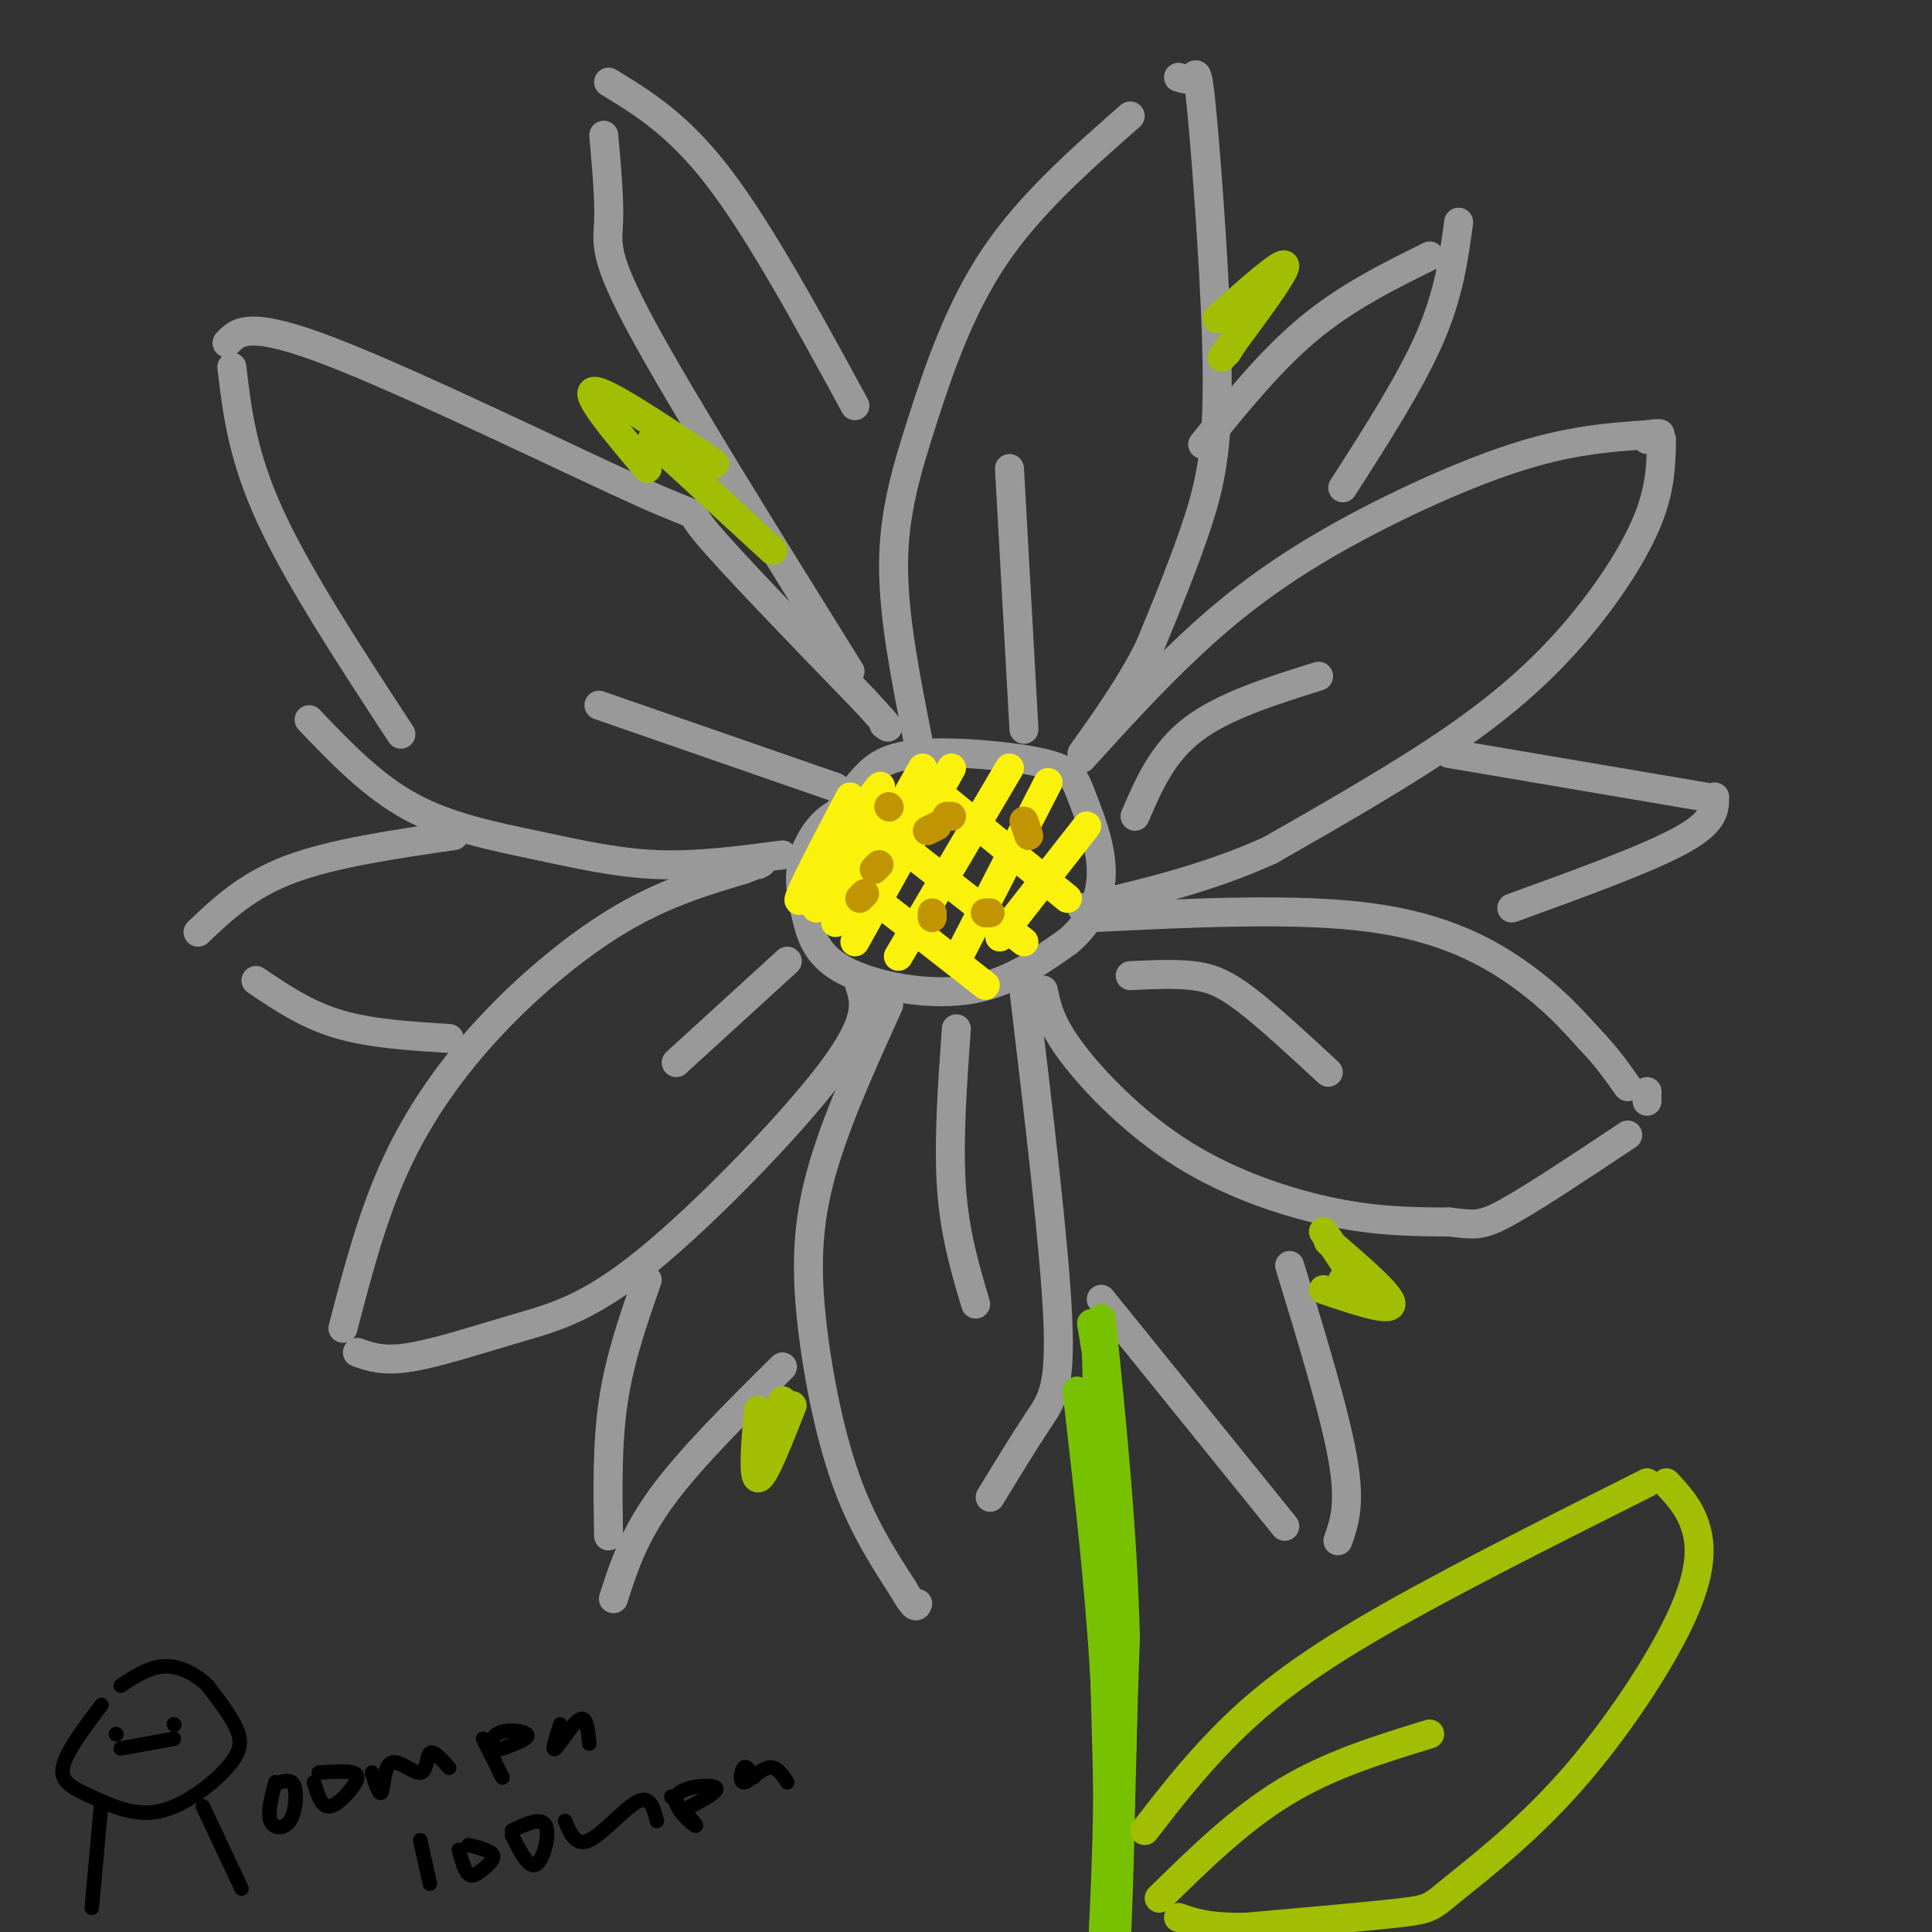 <svg viewBox='0 0 400 400' version='1.1' xmlns='http://www.w3.org/2000/svg' xmlns:xlink='http://www.w3.org/1999/xlink'><rect x="0" y="0" width="400" height="400" fill="#333333" stroke="none"/><g fill='none' stroke='rgb(153,153,153)' stroke-width='6' stroke-linecap='round' stroke-linejoin='round'><path d='M178,167c-2.382,0.506 -4.765,1.012 -7,3c-2.235,1.988 -4.323,5.458 -5,9c-0.677,3.542 0.056,7.156 1,11c0.944,3.844 2.100,7.920 8,11c5.900,3.080 16.543,5.166 25,4c8.457,-1.166 14.729,-5.583 21,-10'/><path d='M221,195c5.043,-4.135 7.151,-9.474 7,-15c-0.151,-5.526 -2.563,-11.240 -4,-15c-1.437,-3.760 -1.901,-5.564 -8,-7c-6.099,-1.436 -17.834,-2.502 -25,-2c-7.166,0.502 -9.762,2.572 -12,5c-2.238,2.428 -4.119,5.214 -6,8'/><path d='M173,169c-1.000,1.333 -0.500,0.667 0,0'/><path d='M190,153c-2.512,-12.661 -5.024,-25.321 -5,-36c0.024,-10.679 2.583,-19.375 6,-30c3.417,-10.625 7.690,-23.179 15,-34c7.310,-10.821 17.655,-19.911 28,-29'/><path d='M244,16c1.148,0.351 2.297,0.702 3,0c0.703,-0.702 0.962,-2.456 2,9c1.038,11.456 2.856,36.123 3,52c0.144,15.877 -1.388,22.965 -4,31c-2.612,8.035 -6.306,17.018 -10,26'/><path d='M238,134c-4.000,8.000 -9.000,15.000 -14,22'/><path d='M224,157c7.125,-7.851 14.250,-15.702 22,-23c7.750,-7.298 16.125,-14.042 28,-21c11.875,-6.958 27.250,-14.131 39,-18c11.750,-3.869 19.875,-4.435 28,-5'/><path d='M341,90c4.667,-0.667 2.333,0.167 0,1'/><path d='M344,91c-0.089,5.101 -0.179,10.202 -3,17c-2.821,6.798 -8.375,15.292 -15,23c-6.625,7.708 -14.321,14.631 -25,22c-10.679,7.369 -24.339,15.185 -38,23'/><path d='M263,176c-12.833,5.833 -25.917,8.917 -39,12'/><path d='M226,190c21.356,-1.044 42.711,-2.089 58,0c15.289,2.089 24.511,7.311 31,12c6.489,4.689 10.244,8.844 14,13'/><path d='M329,215c3.667,3.833 5.833,6.917 8,10'/><path d='M216,205c0.714,3.464 1.429,6.929 6,13c4.571,6.071 13.000,14.750 23,21c10.000,6.250 21.571,10.071 31,12c9.429,1.929 16.714,1.964 24,2'/><path d='M300,253c5.289,0.578 6.511,1.022 12,-2c5.489,-3.022 15.244,-9.511 25,-16'/><path d='M341,226c0.000,0.000 0.000,2.000 0,2'/><path d='M212,205c3.178,26.733 6.356,53.467 7,68c0.644,14.533 -1.244,16.867 -4,21c-2.756,4.133 -6.378,10.067 -10,16'/><path d='M184,208c-5.554,12.244 -11.107,24.488 -14,35c-2.893,10.512 -3.125,19.292 -2,30c1.125,10.708 3.607,23.345 7,33c3.393,9.655 7.696,16.327 12,23'/><path d='M187,329c2.500,4.333 2.750,3.667 3,3'/><path d='M178,204c1.107,3.566 2.214,7.132 -6,18c-8.214,10.868 -25.748,29.037 -38,39c-12.252,9.963 -19.222,11.721 -27,14c-7.778,2.279 -16.365,5.080 -22,6c-5.635,0.920 -8.317,-0.040 -11,-1'/><path d='M71,275c3.042,-11.685 6.083,-23.369 11,-34c4.917,-10.631 11.708,-20.208 20,-29c8.292,-8.792 18.083,-16.798 27,-22c8.917,-5.202 16.958,-7.601 25,-10'/><path d='M154,180c4.667,-1.833 3.833,-1.417 3,-1'/><path d='M162,177c-8.810,1.167 -17.619,2.333 -26,2c-8.381,-0.333 -16.333,-2.167 -25,-4c-8.667,-1.833 -18.048,-3.667 -26,-8c-7.952,-4.333 -14.476,-11.167 -21,-18'/><path d='M48,76c1.083,9.167 2.167,18.333 8,31c5.833,12.667 16.417,28.833 27,45'/><path d='M47,71c2.250,-2.405 4.500,-4.810 22,2c17.500,6.810 50.250,22.833 64,29c13.750,6.167 8.500,2.476 13,8c4.500,5.524 18.750,20.262 33,35'/><path d='M179,145c6.167,6.667 5.083,5.833 4,5'/><path d='M212,151c0.000,0.000 -3.000,-54.000 -3,-54'/><path d='M235,169c2.833,-6.583 5.667,-13.167 12,-18c6.333,-4.833 16.167,-7.917 26,-11'/><path d='M234,202c4.644,-0.222 9.289,-0.444 13,0c3.711,0.444 6.489,1.556 11,5c4.511,3.444 10.756,9.222 17,15'/><path d='M198,213c-0.833,11.750 -1.667,23.500 -1,33c0.667,9.500 2.833,16.750 5,24'/><path d='M140,220c0.000,0.000 23.000,-21.000 23,-21'/><path d='M124,146c0.000,0.000 49.000,17.000 49,17'/><path d='M176,139c-17.400,-27.933 -34.800,-55.867 -43,-71c-8.200,-15.133 -7.200,-17.467 -7,-22c0.200,-4.533 -0.400,-11.267 -1,-18'/><path d='M126,17c7.250,4.417 14.500,8.833 23,20c8.500,11.167 18.250,29.083 28,47'/><path d='M249,92c7.083,-8.750 14.167,-17.500 22,-24c7.833,-6.500 16.417,-10.750 25,-15'/><path d='M302,46c-1.000,7.417 -2.000,14.833 -6,24c-4.000,9.167 -11.000,20.083 -18,31'/><path d='M300,156c0.000,0.000 53.000,9.000 53,9'/><path d='M355,165c0.000,2.583 0.000,5.167 -7,9c-7.000,3.833 -21.000,8.917 -35,14'/><path d='M267,262c4.667,15.250 9.333,30.500 11,40c1.667,9.500 0.333,13.250 -1,17'/><path d='M228,269c0.000,0.000 38.000,47.000 38,47'/><path d='M134,265c-2.833,8.083 -5.667,16.167 -7,25c-1.333,8.833 -1.167,18.417 -1,28'/><path d='M127,331c2.083,-6.500 4.167,-13.000 10,-21c5.833,-8.000 15.417,-17.500 25,-27'/><path d='M93,215c-8.167,-0.500 -16.333,-1.000 -23,-3c-6.667,-2.000 -11.833,-5.500 -17,-9'/><path d='M41,193c5.083,-4.833 10.167,-9.667 19,-13c8.833,-3.333 21.417,-5.167 34,-7'/></g>
<g fill='none' stroke='rgb(251,242,11)' stroke-width='6' stroke-linecap='round' stroke-linejoin='round'><path d='M176,165c-6.289,11.978 -12.578,23.956 -10,21c2.578,-2.956 14.022,-20.844 16,-23c1.978,-2.156 -5.511,11.422 -13,25'/><path d='M191,159c0.000,0.000 -18.000,32.000 -18,32'/><path d='M197,159c0.000,0.000 -20.000,36.000 -20,36'/><path d='M209,159c0.000,0.000 -23.000,39.000 -23,39'/><path d='M217,162c0.000,0.000 -19.000,37.000 -19,37'/><path d='M225,171c0.000,0.000 -18.000,23.000 -18,23'/><path d='M172,179c0.000,0.000 32.000,25.000 32,25'/><path d='M180,170c0.000,0.000 32.000,25.000 32,25'/><path d='M194,164c0.000,0.000 27.000,22.000 27,22'/></g>
<g fill='none' stroke='rgb(192,149,1)' stroke-width='6' stroke-linecap='round' stroke-linejoin='round'><path d='M184,167c0.000,0.000 0.100,0.100 0.1,0.1'/><path d='M182,179c0.000,0.000 -1.000,1.000 -1,1'/><path d='M179,185c0.000,0.000 -1.000,1.000 -1,1'/><path d='M193,189c0.000,0.000 0.000,1.000 0,1'/><path d='M196,169c0.000,0.000 1.000,0.000 1,0'/><path d='M212,170c0.000,0.000 1.000,3.000 1,3'/><path d='M205,189c0.000,0.000 -1.000,0.000 -1,0'/><path d='M192,172c0.000,0.000 2.000,-1.000 2,-1'/></g>
<g fill='none' stroke='rgb(120,193,1)' stroke-width='6' stroke-linecap='round' stroke-linejoin='round'><path d='M223,288c2.583,22.500 5.167,45.000 6,65c0.833,20.000 -0.083,37.500 -1,55'/><path d='M228,408c-0.333,9.000 -0.667,4.000 -1,-1'/><path d='M226,274c2.500,15.167 5.000,30.333 6,47c1.000,16.667 0.500,34.833 0,53'/><path d='M232,374c-0.311,17.267 -1.089,33.933 -1,28c0.089,-5.933 1.044,-34.467 2,-63'/><path d='M233,339c-0.500,-21.500 -2.750,-43.750 -5,-66'/><path d='M227,280c0.000,0.000 3.000,115.000 3,115'/><path d='M230,395c0.500,20.167 0.250,13.083 0,6'/></g>
<g fill='none' stroke='rgb(161,190,2)' stroke-width='6' stroke-linecap='round' stroke-linejoin='round'><path d='M237,379c4.844,-6.267 9.689,-12.533 16,-19c6.311,-6.467 14.089,-13.133 29,-22c14.911,-8.867 36.956,-19.933 59,-31'/><path d='M345,307c2.363,2.515 4.726,5.029 6,9c1.274,3.971 1.460,9.398 -3,19c-4.460,9.602 -13.567,23.378 -23,34c-9.433,10.622 -19.194,18.091 -24,22c-4.806,3.909 -4.659,4.260 -11,5c-6.341,0.740 -19.171,1.870 -32,3'/><path d='M258,399c-7.667,0.167 -10.833,-0.917 -14,-2'/><path d='M240,393c8.333,-8.167 16.667,-16.333 26,-22c9.333,-5.667 19.667,-8.833 30,-12'/><path d='M252,66c6.917,-6.167 13.833,-12.333 14,-11c0.167,1.333 -6.417,10.167 -13,19'/><path d='M254,73c0.000,0.000 5.000,-8.000 5,-8'/><path d='M274,267c6.917,2.333 13.833,4.667 14,3c0.167,-1.667 -6.417,-7.333 -13,-13'/><path d='M274,255c3.167,4.667 6.333,9.333 7,11c0.667,1.667 -1.167,0.333 -3,-1'/><path d='M134,97c-6.667,-7.917 -13.333,-15.833 -11,-16c2.333,-0.167 13.667,7.417 25,15'/><path d='M135,91c0.000,0.000 25.000,23.000 25,23'/><path d='M157,292c-0.583,7.083 -1.167,14.167 0,14c1.167,-0.167 4.083,-7.583 7,-15'/><path d='M162,290c0.000,0.000 -2.000,10.000 -2,10'/></g>
<g fill='none' stroke='rgb(0,0,0)' stroke-width='3' stroke-linecap='round' stroke-linejoin='round'><path d='M21,353c-3.743,4.966 -7.485,9.932 -8,13c-0.515,3.068 2.199,4.239 6,6c3.801,1.761 8.689,4.111 14,3c5.311,-1.111 11.045,-5.684 14,-9c2.955,-3.316 3.130,-5.376 2,-8c-1.130,-2.624 -3.565,-5.812 -6,-9'/><path d='M43,349c-2.533,-2.467 -5.867,-4.133 -9,-4c-3.133,0.133 -6.067,2.067 -9,4'/><path d='M24,359c0.000,0.000 0.100,0.100 0.1,0.1'/><path d='M36,357c0.000,0.000 0.100,0.100 0.1,0.1'/><path d='M25,362c0.000,0.000 11.000,-2.000 11,-2'/><path d='M21,373c0.000,0.000 -2.000,22.000 -2,22'/><path d='M42,374c0.000,0.000 8.000,17.000 8,17'/><path d='M57,369c-0.827,3.179 -1.655,6.357 -1,8c0.655,1.643 2.792,1.750 4,0c1.208,-1.750 1.488,-5.357 1,-7c-0.488,-1.643 -1.744,-1.321 -3,-1'/><path d='M65,369c0.744,2.476 1.488,4.952 3,5c1.512,0.048 3.792,-2.333 5,-4c1.208,-1.667 1.345,-2.619 0,-3c-1.345,-0.381 -4.173,-0.190 -7,0'/><path d='M77,367c0.791,2.467 1.582,4.935 2,4c0.418,-0.935 0.463,-5.271 2,-6c1.537,-0.729 4.568,2.150 6,2c1.432,-0.150 1.266,-3.329 2,-4c0.734,-0.671 2.367,1.164 4,3'/><path d='M100,360c2.155,4.238 4.310,8.476 4,8c-0.310,-0.476 -3.083,-5.667 -2,-8c1.083,-2.333 6.024,-1.810 7,-1c0.976,0.810 -2.012,1.905 -5,3'/><path d='M116,357c-0.933,2.889 -1.867,5.778 -1,5c0.867,-0.778 3.533,-5.222 5,-6c1.467,-0.778 1.733,2.111 2,5'/><path d='M87,381c0.000,0.000 2.000,9.000 2,9'/><path d='M95,383c0.595,2.149 1.190,4.298 2,5c0.810,0.702 1.833,-0.042 3,-1c1.167,-0.958 2.476,-2.131 2,-3c-0.476,-0.869 -2.738,-1.435 -5,-2'/><path d='M106,380c1.733,3.444 3.467,6.889 5,6c1.533,-0.889 2.867,-6.111 2,-8c-0.867,-1.889 -3.933,-0.444 -7,1'/><path d='M117,377c1.089,2.667 2.178,5.333 5,4c2.822,-1.333 7.378,-6.667 10,-8c2.622,-1.333 3.311,1.333 4,4'/><path d='M139,372c2.833,3.131 5.667,6.262 5,6c-0.667,-0.262 -4.833,-3.917 -4,-6c0.833,-2.083 6.667,-2.595 8,-2c1.333,0.595 -1.833,2.298 -5,4'/><path d='M156,368c-0.720,-1.292 -1.440,-2.583 -2,-2c-0.560,0.583 -0.958,3.042 0,3c0.958,-0.042 3.274,-2.583 5,-3c1.726,-0.417 2.863,1.292 4,3'/></g>
</svg>